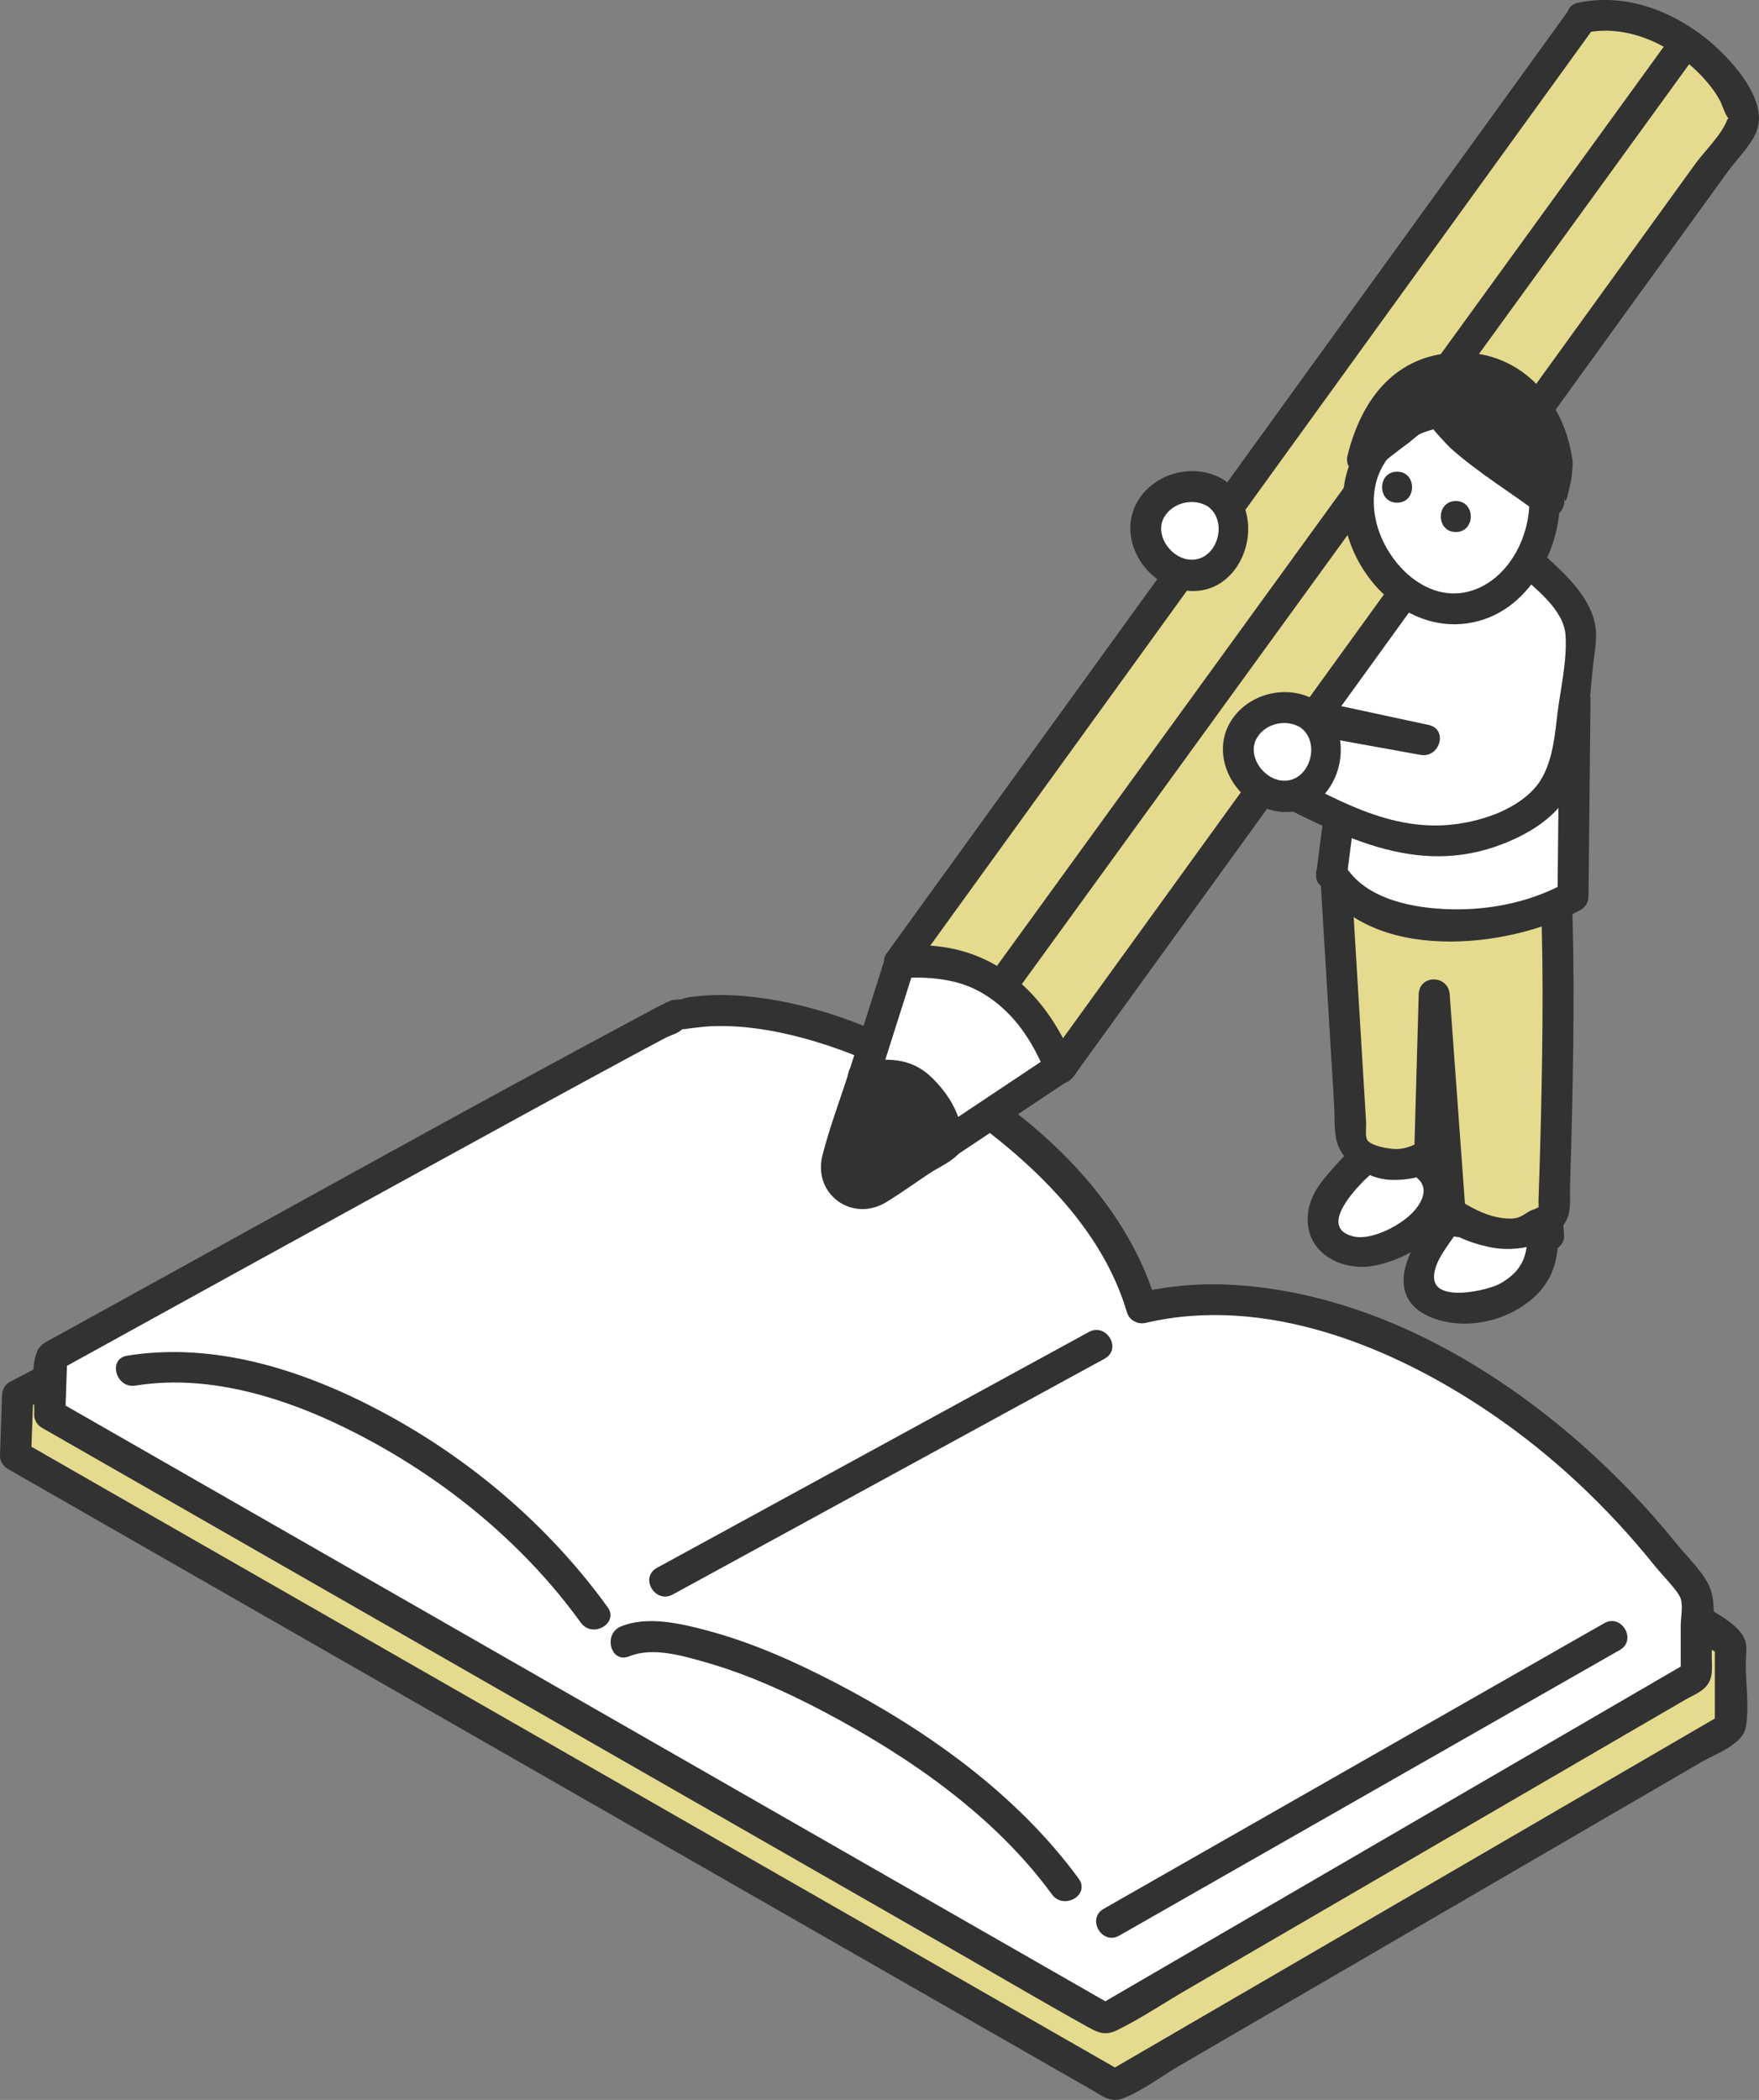 <?xml version="1.0" encoding="UTF-8"?><svg id="_レイヤー_1" xmlns="http://www.w3.org/2000/svg" viewBox="0 0 340.65 406.59"><rect x="0" y="0" width="340.65" height="406.59" fill="#808080" stroke="none"/><defs><style>.cls-1{fill:#e4db8f;}.cls-2{fill:#fff;}.cls-3{fill:#ffdc00;}.cls-4{fill:#323232;}</style></defs><g><g><path class="cls-1" d="M212.55,258.08c-9.43-33.69-55.19-58.55-86.18-51.81,0-.67-122.96,63.88-122.96,63.88l-.41,11.66,212.91,121.95,119.17-69.31v-16.17c-47.13-33.53-89.53-68.29-122.54-60.2Z"/><path class="cls-4" d="M215.44,257.29c-7.09-24.16-29.07-41.77-52.01-50.16-10.95-4.01-22.95-6.05-34.57-4.33-.69,.1-1.57,.15-2.21,.37-.24,.08,2.14,.26,.86,.37-.6,.05-1.29-.27-1.98-.15-.47,.08-.91,.39-1.35,.57-1.25,.5-2.45,1.19-3.65,1.8-29.81,14.99-59.28,30.71-88.84,46.19-9.94,5.2-19.87,10.41-29.81,15.63-.95,.5-1.45,1.56-1.49,2.59L0,281.81c-.04,1.04,.6,2.08,1.49,2.59,22.22,12.73,44.44,25.45,66.66,38.18,37.28,21.35,74.56,42.71,111.84,64.06,10.5,6.01,21,12.03,31.5,18.04,2.1,1.2,3.64,2.54,6.14,1.55,3.76-1.5,7.4-4.3,10.89-6.33,33.69-19.6,67.38-39.19,101.08-58.79,2.63-1.53,7.88-3.32,8.49-6.66,.7-3.83,0-8.38,0-12.26,0-1.32,.29-3.01-.05-4.31-.93-3.46-6.67-5.93-9.42-7.91-17.4-12.52-34.59-25.45-52.91-36.62-13.67-8.34-28.64-16.39-44.68-18.78-6.46-.96-12.9-.84-19.27,.62-3.76,.86-2.17,6.65,1.6,5.79,19.5-4.47,39.48,5.83,55.78,15.43,22.49,13.25,43.22,29.35,64.45,44.47l-1.49-2.59v16.17l1.49-2.59c-34.71,20.19-69.42,40.38-104.13,60.56-5.01,2.92-10.03,5.83-15.04,8.75h3.03c-23.99-13.74-47.98-27.48-71.97-41.22-38.22-21.89-76.45-43.79-114.67-65.68-8.76-5.02-17.52-10.03-26.27-15.05l1.49,2.59,.41-11.66-1.49,2.59c22.97-12.06,45.96-24.1,68.96-36.1,14.14-7.38,28.28-14.76,42.48-22.05,3.22-1.65,7.72-3.03,10.53-5.32,.81-.65,.5,.18,.16-.09-.49-.4-3.2,.06-1.49-.02,1.29-.07,2.48-.21,3.78-.42,5.64-.92,11.52-.73,17.15,.13,26.71,4.1,55.28,23.15,63.15,50,1.08,3.7,6.88,2.12,5.79-1.6Z"/></g><g><path class="cls-2" d="M221.08,253.23c-9.06-32.35-60.34-63.17-90.1-56.7,0-.65-120.98,66.12-120.98,66.12l-.39,11.2,204.44,117.1,114.43-66.55v-15.53c-29.76-42.05-75.69-63.4-107.39-55.64Z"/><path class="cls-4" d="M223.98,252.43c-7.53-25.57-33.1-44.37-56.81-53.84-6.18-2.47-12.61-4.34-19.2-5.28-2.88-.41-5.77-.67-8.68-.65-1.42,0-2.85,.08-4.26,.23-.61,.06-1.22,.14-1.83,.23-.46,.06-3.03,.91-1.37,.57,1.39-.29-.97-.17-1.65-.05-.29,.05-.56,.25-.84,.34-.39,.13-.76,.37-1.13,.55-1.67,.82-3.3,1.73-4.93,2.6-32.24,17.24-64.19,35.05-96.21,52.69-5.55,3.06-11.11,6.12-16.66,9.19-1.21,.67-2.53,1.17-3.14,2.49-1.51,3.24-.53,8.81-.65,12.35-.04,1.04,.6,2.08,1.49,2.59,21.9,12.54,43.8,25.09,65.7,37.63,36.13,20.7,72.27,41.39,108.4,62.09,9.54,5.46,19.02,11.06,28.63,16.4,2,1.11,3.33,1.59,5.57,.49,4.62-2.28,9.02-5.25,13.47-7.83,32.13-18.69,64.27-37.38,96.4-56.07,1.12-.65,2.5-1.22,3.51-2.04,2.21-1.78,1.7-4.11,1.7-6.74,0-3.68,.96-8.73-.11-12.3-.94-3.15-4.59-6.55-6.66-9.12-2.83-3.51-5.81-6.9-8.93-10.15-20.19-21.04-48.13-38.72-77.99-40.07-5.88-.26-11.77,.27-17.5,1.61-3.76,.88-2.17,6.67,1.6,5.79,23.18-5.43,47.73,4.56,66.68,17.41,12.05,8.17,22.8,18.31,31.9,29.66,1.43,1.78,4.54,4.85,5.01,6.34s0,3.69,0,5.17v9.69l1.49-2.59c-33.37,19.41-66.75,38.82-100.12,58.23-4.77,2.77-9.54,5.55-14.31,8.32h3.03c-22.99-13.17-45.99-26.34-68.98-39.51-36.68-21.01-73.37-42.02-110.05-63.04-8.47-4.85-16.93-9.7-25.4-14.55l1.49,2.59,.39-11.2-1.49,2.59c23.19-12.8,46.4-25.57,69.62-38.32,13.9-7.62,27.79-15.26,41.74-22.78,2-1.08,4-2.15,6.01-3.21,.74-.39,2.64-.95,3.15-1.63,.21-.27-4.11,.42-1.45,.17s5.05-.72,7.62-.79c5.77-.17,11.48,.76,17.04,2.24,14.07,3.77,27.42,11.05,38.68,20.24,10.57,8.63,20.34,19.53,24.27,32.86,1.09,3.7,6.88,2.12,5.79-1.6Z"/></g><path class="cls-4" d="M208.91,363.76c-11.97-16.37-29.39-28.75-47.24-38.01-7.8-4.05-15.99-7.7-24.5-9.99-5.17-1.39-11.72-2.97-16.92-.85-3.53,1.44-1.98,7.25,1.6,5.79,4.51-1.84,10.22-.15,14.66,1.11,8.1,2.3,15.85,5.8,23.28,9.73,16.44,8.7,32.85,20.08,43.94,35.26,2.26,3.09,7.46,.1,5.18-3.03h0Z"/><path class="cls-4" d="M210.87,257.9c-24.41,13.33-48.82,26.66-73.23,39.98-3.46,1.89-6.92,3.78-10.39,5.67s-.37,7.03,3.03,5.18c24.41-13.33,48.82-26.66,73.23-39.98,3.46-1.89,6.92-3.78,10.39-5.67s.37-7.03-3.03-5.18h0Z"/><path class="cls-4" d="M117.65,311.15c-11.35-15.7-26.56-28.65-43.64-37.77-14.98-8-32.29-13.65-49.39-10.89-3.8,.61-2.19,6.4,1.6,5.79,15.85-2.56,32.38,3.47,46.08,11,15.61,8.57,29.73,20.44,40.19,34.91,2.24,3.1,7.45,.11,5.18-3.03h0Z"/><path class="cls-4" d="M216.76,374.77c28.3-16.15,56.61-32.29,84.91-48.44,4.01-2.29,8.02-4.58,12.04-6.87,3.35-1.91,.33-7.1-3.03-5.18-28.3,16.15-56.61,32.29-84.91,48.44-4.01,2.29-8.02,4.58-12.04,6.87-3.35,1.91-.33,7.1,3.03,5.18h0Z"/></g><g><g><path class="cls-2" d="M265.3,226.21c5.97-1.43,10.72,1.41,14.03,5.92,.02-.3,.04-.6,.06-.9,.77-12.27,.4-16.36,1.17-28.63l-18.34-2.88,3.07,26.49Z"/><path class="cls-4" d="M266.1,229.1c4.86-.89,8.23,1.48,11.12,5.15,1.75,2.23,4.97,.18,5.12-2.12,.66-9.83,.64-19.69,1.23-29.53,.07-1.18-.97-2.7-2.2-2.89-6.11-.96-12.23-1.92-18.34-2.88-1.69-.27-4.05,.75-3.8,2.89,1.02,8.83,2.05,17.66,3.07,26.49,.44,3.79,6.45,3.83,6,0-1.02-8.83-2.05-17.66-3.07-26.49l-3.8,2.89c6.11,.96,12.23,1.92,18.34,2.88l-2.2-2.89c-.59,9.84-.57,19.7-1.23,29.53l5.12-2.12c-4.32-5.5-10.03-7.96-16.95-6.69-3.79,.7-2.19,6.48,1.6,5.79Z"/></g><g><path class="cls-2" d="M264.86,222.68l.1,.87s-7.11,6.62-8.21,9.68-.56,5.31,1.8,7.55c4.06,4.52,15.84-1.18,18.7-5.75,1.19-1.9,1.48-4.18,1.64-6.43-3.31-4.51-8.07-7.34-14.03-5.92Z"/><path class="cls-4" d="M261.86,222.68c.1,.89,.94-.95,.71-1-.19-.04-.84,.83-.99,.95-1.23,1.08-2.36,2.37-3.45,3.59-2.27,2.55-4.41,5.15-4.81,8.65-.9,7.78,6.7,11.59,13.34,10.09,7.29-1.64,13.95-6.55,15.01-14.22,1.2-8.66-10.96-12.21-17.61-10.96-3.79,.71-2.19,6.5,1.6,5.79,3.5-.66,6.46,.29,9.04,2.76,1.86,1.77,.85,4.19-.81,6.1-2.29,2.64-8.18,5.85-11.81,4.96-6.36-1.57-.5-8.12,1.65-10.38,1.79-1.88,4.47-3.46,4.13-6.33-.44-3.79-6.44-3.83-6,0Z"/></g><g><path class="cls-2" d="M298.58,235.68c-1.86-1.29-3.91-2.24-6.09-2.72-3.05-1.52-7.79-1.91-11.28,.11,0,.04,0,.07,0,.07,0,0-6.1,11.05-6.6,14.27-.74,4.78,7.2,6.96,13.62,5.25,6.42-1.71,11.31-7.31,10.79-12.23-.18-1.65-.32-3.22-.45-4.75Z"/><path class="cls-4" d="M300.09,233.09c-6.18-3.89-13.57-5.86-20.39-2.61-.92,.44-1.51,1.61-1.49,2.59-.03-1.4,.66-1.57-.23-.27-.61,.89-1.05,1.96-1.54,2.92-1.31,2.53-2.59,5.09-3.66,7.74-1.93,4.77-1.14,9.12,3.92,11.41,5.7,2.57,12.98,1.47,18.09-1.93,6.6-4.39,7.42-9.96,6.79-17.26-.33-3.82-6.34-3.85-6,0,.49,5.59,.49,9.66-4.98,12.8-2.5,1.44-12.83,3.74-12.88-1.13s6.6-9.35,6.49-14.27l-1.49,2.59c4.62-2.2,10.3,.07,14.34,2.61,3.28,2.06,6.29-3.13,3.03-5.18Z"/></g><g><path class="cls-2" d="M279.85,202.95c2.16,11.69,2.66,32.32,2.69,33.64,3.49-2.02,8.23-1.64,11.28-.11,2.17,.48,4.22,1.43,6.09,2.72-1.19-14.11-.43-23.5,1.17-37.33,0,0-18.63,3.58-21.22,1.08Z"/><path class="cls-4" d="M276.96,203.75c1.9,10.78,2.32,21.91,2.58,32.84,.06,2.41,2.47,3.56,4.51,2.59,4.62-2.2,10.3,.07,14.34,2.61,1.83,1.15,4.69-.32,4.51-2.59-.99-12.55-.26-24.84,1.17-37.33,.24-2.09-2.1-3.22-3.8-2.89-2.76,.53-5.54,.97-8.33,1.31-2.54,.31-8.33,1.73-10.58,.07-3.11-2.29-6.11,2.91-3.03,5.18s8.96,1.27,12.58,.87,7.33-.95,10.95-1.64l-3.8-2.89c-1.43,12.48-2.16,24.78-1.17,37.33l4.51-2.59c-6.18-3.89-13.57-5.86-20.39-2.61l4.51,2.59c-.27-11.48-.79-23.11-2.79-34.44-.67-3.8-6.45-2.19-5.79,1.6Z"/></g><g><path class="cls-1" d="M265.11,169.29l-6.39,.87,3.06,50.62c4.97,7.38,12.49,4.36,15.1,2.61l.87-30.89,3.08,42.29c7.55,4.94,15.36,6.11,20.04-.3,0,0,1.73-41.22,.23-67.55-15.26,5.52-20.59,7.42-35.99,2.33Z"/><path class="cls-4" d="M264.31,166.39l-6.39,.87c-1.22,.17-2.27,1.71-2.2,2.89,.88,14.54,1.76,29.08,2.64,43.62,.13,2.19-.01,4.62,.41,6.78,.83,4.23,5.46,7.26,9.58,7.81,3.19,.42,9.69-.4,11.28-3.81,.91-1.96,.37-5.28,.43-7.34,.23-8.23,.46-16.47,.69-24.7h-6c1.01,13.83,1.04,28.11,3.05,41.82,.63,4.32,6.85,6.3,10.66,7.13,5.02,1.1,12.52-.15,15-5.44,.86-1.82,.53-4.49,.59-6.43,.17-5.04,.31-10.09,.42-15.13,.34-15.82,.49-31.69-.37-47.5-.1-1.8-1.86-3.59-3.8-2.89-5.47,1.98-11.1,4.31-16.92,5s-11.8-.85-17.48-2.67c-3.69-1.18-5.26,4.61-1.6,5.79,6.11,1.96,12.39,3.52,18.85,2.92s12.65-3.05,18.74-5.25l-3.8-2.89c.91,16.62,.71,33.31,.32,49.94-.12,5.14-.27,10.28-.46,15.42-.02,.47,.08,1.22-.06,1.69-.04,.13,.03,.3-.02,.42,.48-1.2-.29-.43-.75-.3-1.43,.38-2.16,1.55-3.91,1.76-1.02,.12-2.16-.01-3.16-.21-2.8-.54-5.32-1.98-7.71-3.46l1.49,2.59c-1.03-14.1-2.06-28.2-3.08-42.29-.28-3.82-5.89-3.9-6,0-.29,10.3-.58,20.59-.87,30.89l1.49-2.59c-1.39,.86-2.88,1.51-4.53,1.64-1.42,.12-5.38-.56-6.07-1.77-.42-.73-.16-2.66-.21-3.47-.35-5.77-.7-11.55-1.05-17.32-.6-9.91-1.2-19.82-1.8-29.73l-2.2,2.89,6.39-.87c3.81-.52,2.19-6.3-1.6-5.79Z"/></g><g><path class="cls-2" d="M257.91,169.15c6.47,11.51,31.61,13.05,46.72,4.42l.39-38.22-42.82,.55-4.3,33.26Z"/><path class="cls-4" d="M255.32,170.66c9.81,15.99,36.8,13.16,50.82,5.49,.93-.51,1.48-1.55,1.49-2.59,.13-12.74,.26-25.48,.39-38.22,.02-1.61-1.39-3.02-3-3-14.27,.18-28.54,.37-42.82,.55-1.78,.02-2.79,1.37-3,3-1.43,11.09-2.86,22.17-4.3,33.26-.49,3.82,5.51,3.78,6,0,1.43-11.09,2.86-22.17,4.3-33.26-1,1-2,2-3,3,14.27-.18,28.54-.37,42.82-.55-1-1-2-2-3-3-.13,12.74-.26,25.48-.39,38.22l1.49-2.59c-7.23,3.95-15.6,5.48-23.79,5.02-6.71-.38-15.05-2.21-18.82-8.36-2.02-3.29-7.21-.28-5.18,3.03Z"/></g><g><path class="cls-2" d="M295.67,108.37l-44.8-7.48-.07,36.95,25.09,5.41-25.61-4.63-4.94,12.64,17.24,8.55c11.68,4.96,26.46,4.06,35.97-4.33,6.49-5.72,5.75-19.06,7.55-31.29,.87-5.89-5.63-11.25-10.43-15.82Z"/><path class="cls-4" d="M296.47,105.48c-14.93-2.49-29.86-4.99-44.8-7.48-1.89-.32-3.79,.78-3.8,2.89-.02,12.32-.05,24.64-.07,36.95,0,1.25,.93,2.62,2.2,2.89,8.36,1.8,16.73,3.61,25.09,5.41l1.6-5.79c-8.54-1.54-17.07-3.09-25.61-4.63-1.73-.31-3.05,.47-3.69,2.1l-4.94,12.64c-.45,1.15,.29,2.85,1.38,3.39,15.12,7.5,30.17,16.37,47.52,9.43,4.56-1.82,9.31-4.63,11.98-8.89,2.94-4.68,3.63-10.48,4.24-15.85,.36-3.17,.59-6.35,.93-9.52s1.08-6.19,.12-9.33c-1.69-5.53-6.8-9.63-10.83-13.44-2.81-2.65-7.06,1.59-4.24,4.24,3.41,3.21,9.28,7.37,9.63,12.45s-1.04,10.7-1.61,15.6c-.53,4.61-1.1,10.4-4.34,14.04-3.6,4.05-9.61,6.16-14.81,6.92-13.26,1.95-24.24-5.21-35.57-10.82l1.38,3.39,4.94-12.64-3.69,2.1c8.54,1.54,17.07,3.09,25.61,4.63,3.75,.68,5.41-4.96,1.6-5.79-8.36-1.8-16.73-3.61-25.09-5.41l2.2,2.89c.02-12.32,.05-24.64,.07-36.95-1.27,.96-2.53,1.93-3.8,2.89,14.93,2.49,29.86,4.99,44.8,7.48,3.78,.63,5.4-5.15,1.6-5.79Z"/></g><g><g><path class="cls-4" d="M167.2,208.65l-5.17,16.3c-1.05,4.22,3.32,7.73,7.21,5.81l14.28-9.51c.22-4.34-2.77-8.03-5.9-11.17-2.95-2.54-6.63-2.19-10.42-1.43Z"/><path class="cls-4" d="M164.31,207.85c-1.67,5.25-3.68,10.5-5.03,15.84-1.91,7.56,5.77,13.07,12.35,9.07,2.86-1.74,5.59-3.73,8.38-5.58,1.73-1.16,4.63-2.38,5.87-4.12,2.76-3.89-1.82-10.3-4.3-13.16-4.19-4.83-9.16-5.27-15.17-4.15-3.79,.71-2.19,6.49,1.6,5.79s6.25-.7,8.88,2.11c2.02,2.16,3.57,4.56,3.64,7.59l1.49-2.59c-2.62,1.74-5.23,3.49-7.85,5.23-1.6,1.07-6.56,5.81-8.63,3.81-1.82-1.76,1.17-7.53,1.73-9.29l2.84-8.96c1.17-3.69-4.62-5.27-5.79-1.6Z"/></g><g><path class="cls-2" d="M174.24,186.46l-7.04,22.18c3.78-.77,7.46-1.11,10.42,1.43,3.13,3.14,6.12,6.83,5.9,11.17l22.18-14.78c-5.52-15.36-16.39-21.57-31.46-19.99Z"/><path class="cls-4" d="M171.35,185.66c-2.35,7.39-4.69,14.79-7.04,22.18-.75,2.35,1.57,4.08,3.69,3.69,3.62-.66,6.35-.62,9.03,2.27,1.95,2.11,3.4,4.49,3.49,7.42,.06,2.15,2.54,3.9,4.51,2.59,7.39-4.93,14.79-9.85,22.18-14.78,1.03-.68,1.86-2.11,1.38-3.39-5.78-15.34-17.82-23.68-34.35-22.2-3.82,.34-3.85,6.34,0,6,13.71-1.23,23.68,4.81,28.57,17.79l1.38-3.39c-7.39,4.93-14.79,9.85-22.18,14.78l4.51,2.59c-.15-5.01-2.66-9.34-6.26-12.75-3.98-3.77-8.73-3.67-13.85-2.73l3.69,3.69c2.35-7.39,4.69-14.79,7.04-22.18,1.17-3.69-4.62-5.27-5.79-1.6Z"/></g><g><path class="cls-1" d="M306.43,3.43L174.25,186.19c14.81-1.68,25.17,5.22,31.08,20.7L337.51,24.12c-.24-10.47-17.47-24.07-31.08-20.7Z"/><path class="cls-4" d="M303.84,1.91c-14.84,20.52-29.68,41.03-44.52,61.55-23.77,32.87-47.55,65.74-71.32,98.61-5.45,7.53-10.9,15.07-16.35,22.6-1.28,1.77,.42,4.72,2.59,4.51,13.85-1.34,23.16,5.84,28.19,18.5,.99,2.48,3.9,2.9,5.48,.72,18.05-24.96,36.11-49.92,54.16-74.88,24.15-33.39,48.29-66.77,72.44-100.16,1.71-2.36,4.42-5.02,5.58-7.72,2.77-6.43-5.6-15-10-18.44-6.95-5.42-15.67-8.51-24.47-6.67-3.78,.79-2.18,6.57,1.6,5.79,8.45-1.77,17.51,2.9,23.02,9.16,1.14,1.3,2.2,2.71,2.98,4.26,.1,.19,1.51,4.13,1.68,2.88-.03,.19-.33,.37-.4,.55-1.09,2.95-4.4,6.09-6.23,8.62-9.91,13.7-19.82,27.4-29.73,41.1-25.74,35.58-51.47,71.17-77.21,106.75-6.2,8.58-12.41,17.15-18.61,25.73l5.48,.72c-5.95-14.98-17.3-24.52-33.97-22.9l2.59,4.51c14.84-20.52,29.68-41.03,44.52-61.55,23.77-32.87,47.55-65.74,71.32-98.61,5.45-7.53,10.9-15.07,16.35-22.6,2.27-3.13-2.94-6.13-5.18-3.03Z"/></g><g><line class="cls-3" x1="325.08" y1="10.17" x2="194.31" y2="190.4"/><path class="cls-4" d="M322.49,8.65c-14.78,20.38-29.57,40.75-44.35,61.13-23.43,32.29-46.87,64.59-70.3,96.88-5.37,7.41-10.75,14.81-16.12,22.22-2.27,3.13,2.93,6.13,5.18,3.03,14.78-20.38,29.57-40.75,44.35-61.13,23.43-32.29,46.87-64.59,70.3-96.88,5.37-7.41,10.75-14.81,16.12-22.22,2.27-3.13-2.93-6.13-5.18-3.03h0Z"/></g></g><g><path class="cls-2" d="M253.36,138.25c-4.65-3.17-12.09-.27-13.38,5.2-1.29,5.47,4.08,11.39,9.65,10.63,8.22-.47,9.24-12.21,3.73-15.83Z"/><path class="cls-4" d="M254.88,135.66c-5.53-3.36-13.32-1.43-16.64,4.19-3.63,6.16,.17,14.13,6.55,16.55,12.91,4.9,20.28-13.34,10.08-20.74-3.13-2.27-6.13,2.93-3.03,5.18,4.25,3.08,1.58,11.12-3.89,10.26-3.51-.55-6.48-4.93-4.54-8.22,1.69-2.86,5.68-3.71,8.43-2.04,3.31,2.01,6.33-3.18,3.03-5.18Z"/></g><g><path class="cls-2" d="M277.7,80.01c-11.51,2.2-15.79,11.36-14.42,20.15,1.13,7.28,6.05,14.39,13.21,16.73,2.11,.69,4.19,.97,6.18,.9,10.01-.36,17.43-12.51,16.36-23.18-.96-9.62-8.2-15.81-21.33-14.61Z"/><path class="cls-4" d="M276.9,77.12c-11.36,2.54-18.47,12.16-16.52,23.84,1.98,11.86,13.49,22.77,26.11,19.24,11.15-3.12,17.11-16.76,15.28-27.51-2.04-11.94-13.02-16.45-24.07-15.68-3.83,.27-3.86,6.27,0,6,7.38-.52,15.48,1.07,17.82,9.1s-1.6,18.46-9.26,21.79c-9.49,4.13-18.54-5.25-19.98-14.03s3.87-15.1,12.22-16.97c3.77-.84,2.17-6.63-1.6-5.79Z"/></g><path class="cls-4" d="M281.93,97.01c-3.86,0-3.87,6,0,6s3.87-6,0-6Z"/><path class="cls-4" d="M270.56,91.33c-3.86,0-3.87,6,0,6s3.87-6,0-6Z"/><g><path class="cls-4" d="M301.57,89.44c-.26-4.19-2.86-8.59-3.42-9.73-3.21-6.46-11.53-9.43-18.59-8.2-3.74,.65-6.97,2.78-9.95,5.15-3.4,2.71-5.72,12.26-5.72,12.26,0,0,12.15-9.96,13.42-9.29,3.04,1.59,4.65,4.65,8.26,6.97,2.82,1.81,14.46,10.58,14.46,10.58-.49-.38,1.81-3.61,1.55-7.74Z"/><path class="cls-4" d="M304.57,89.44c-1.55-12.28-10.63-22.24-23.68-21.11-11.36,.98-17.38,9.65-19.91,19.8-.77,3.08,2.77,4.75,5.01,2.92,2.23-1.83,4.5-3.61,6.83-5.32,.75-.55,3.49-3.14,4.55-3.05-.39-.03,3.04,3.64,3.67,4.2,5.35,4.75,11.73,8.59,17.45,12.9,2.24,1.69,4.94-1.09,4.41-3.39,.4,1.74,.83-1.2,1.04-1.98,.44-1.64,.6-3.27,.61-4.96,.03-3.86-5.97-3.87-6,0-.02,2.86-2.08,5.77-1.44,8.54,1.47-1.13,2.94-2.26,4.41-3.39-3.23-2.44-6.48-4.86-9.75-7.25-1.55-1.13-3.16-2.2-4.71-3.34-2.68-1.96-4.74-5.11-7.72-6.64-3.44-1.77-6.39,.88-9.16,2.88s-5.69,4.3-8.44,6.55c1.67,.97,3.34,1.95,5.01,2.92,1.71-6.84,4.64-12.86,12.01-14.95,10.07-2.86,18.56,4.99,19.79,14.67,.48,3.78,6.48,3.83,6,0Z"/></g><g><path class="cls-2" d="M235.44,95.46c-4.65-3.17-12.09-.27-13.38,5.2-1.29,5.47,4.08,11.39,9.65,10.63,8.22-.47,9.24-12.21,3.73-15.83Z"/><path class="cls-4" d="M236.95,92.87c-5.53-3.36-13.32-1.43-16.64,4.19-3.63,6.16,.17,14.13,6.55,16.55,12.91,4.9,20.28-13.34,10.08-20.74-3.13-2.27-6.13,2.93-3.03,5.18,4.25,3.08,1.58,11.12-3.89,10.26-3.51-.55-6.48-4.93-4.54-8.22,1.69-2.86,5.68-3.71,8.43-2.04,3.31,2.01,6.33-3.18,3.03-5.18Z"/></g></g></svg>
